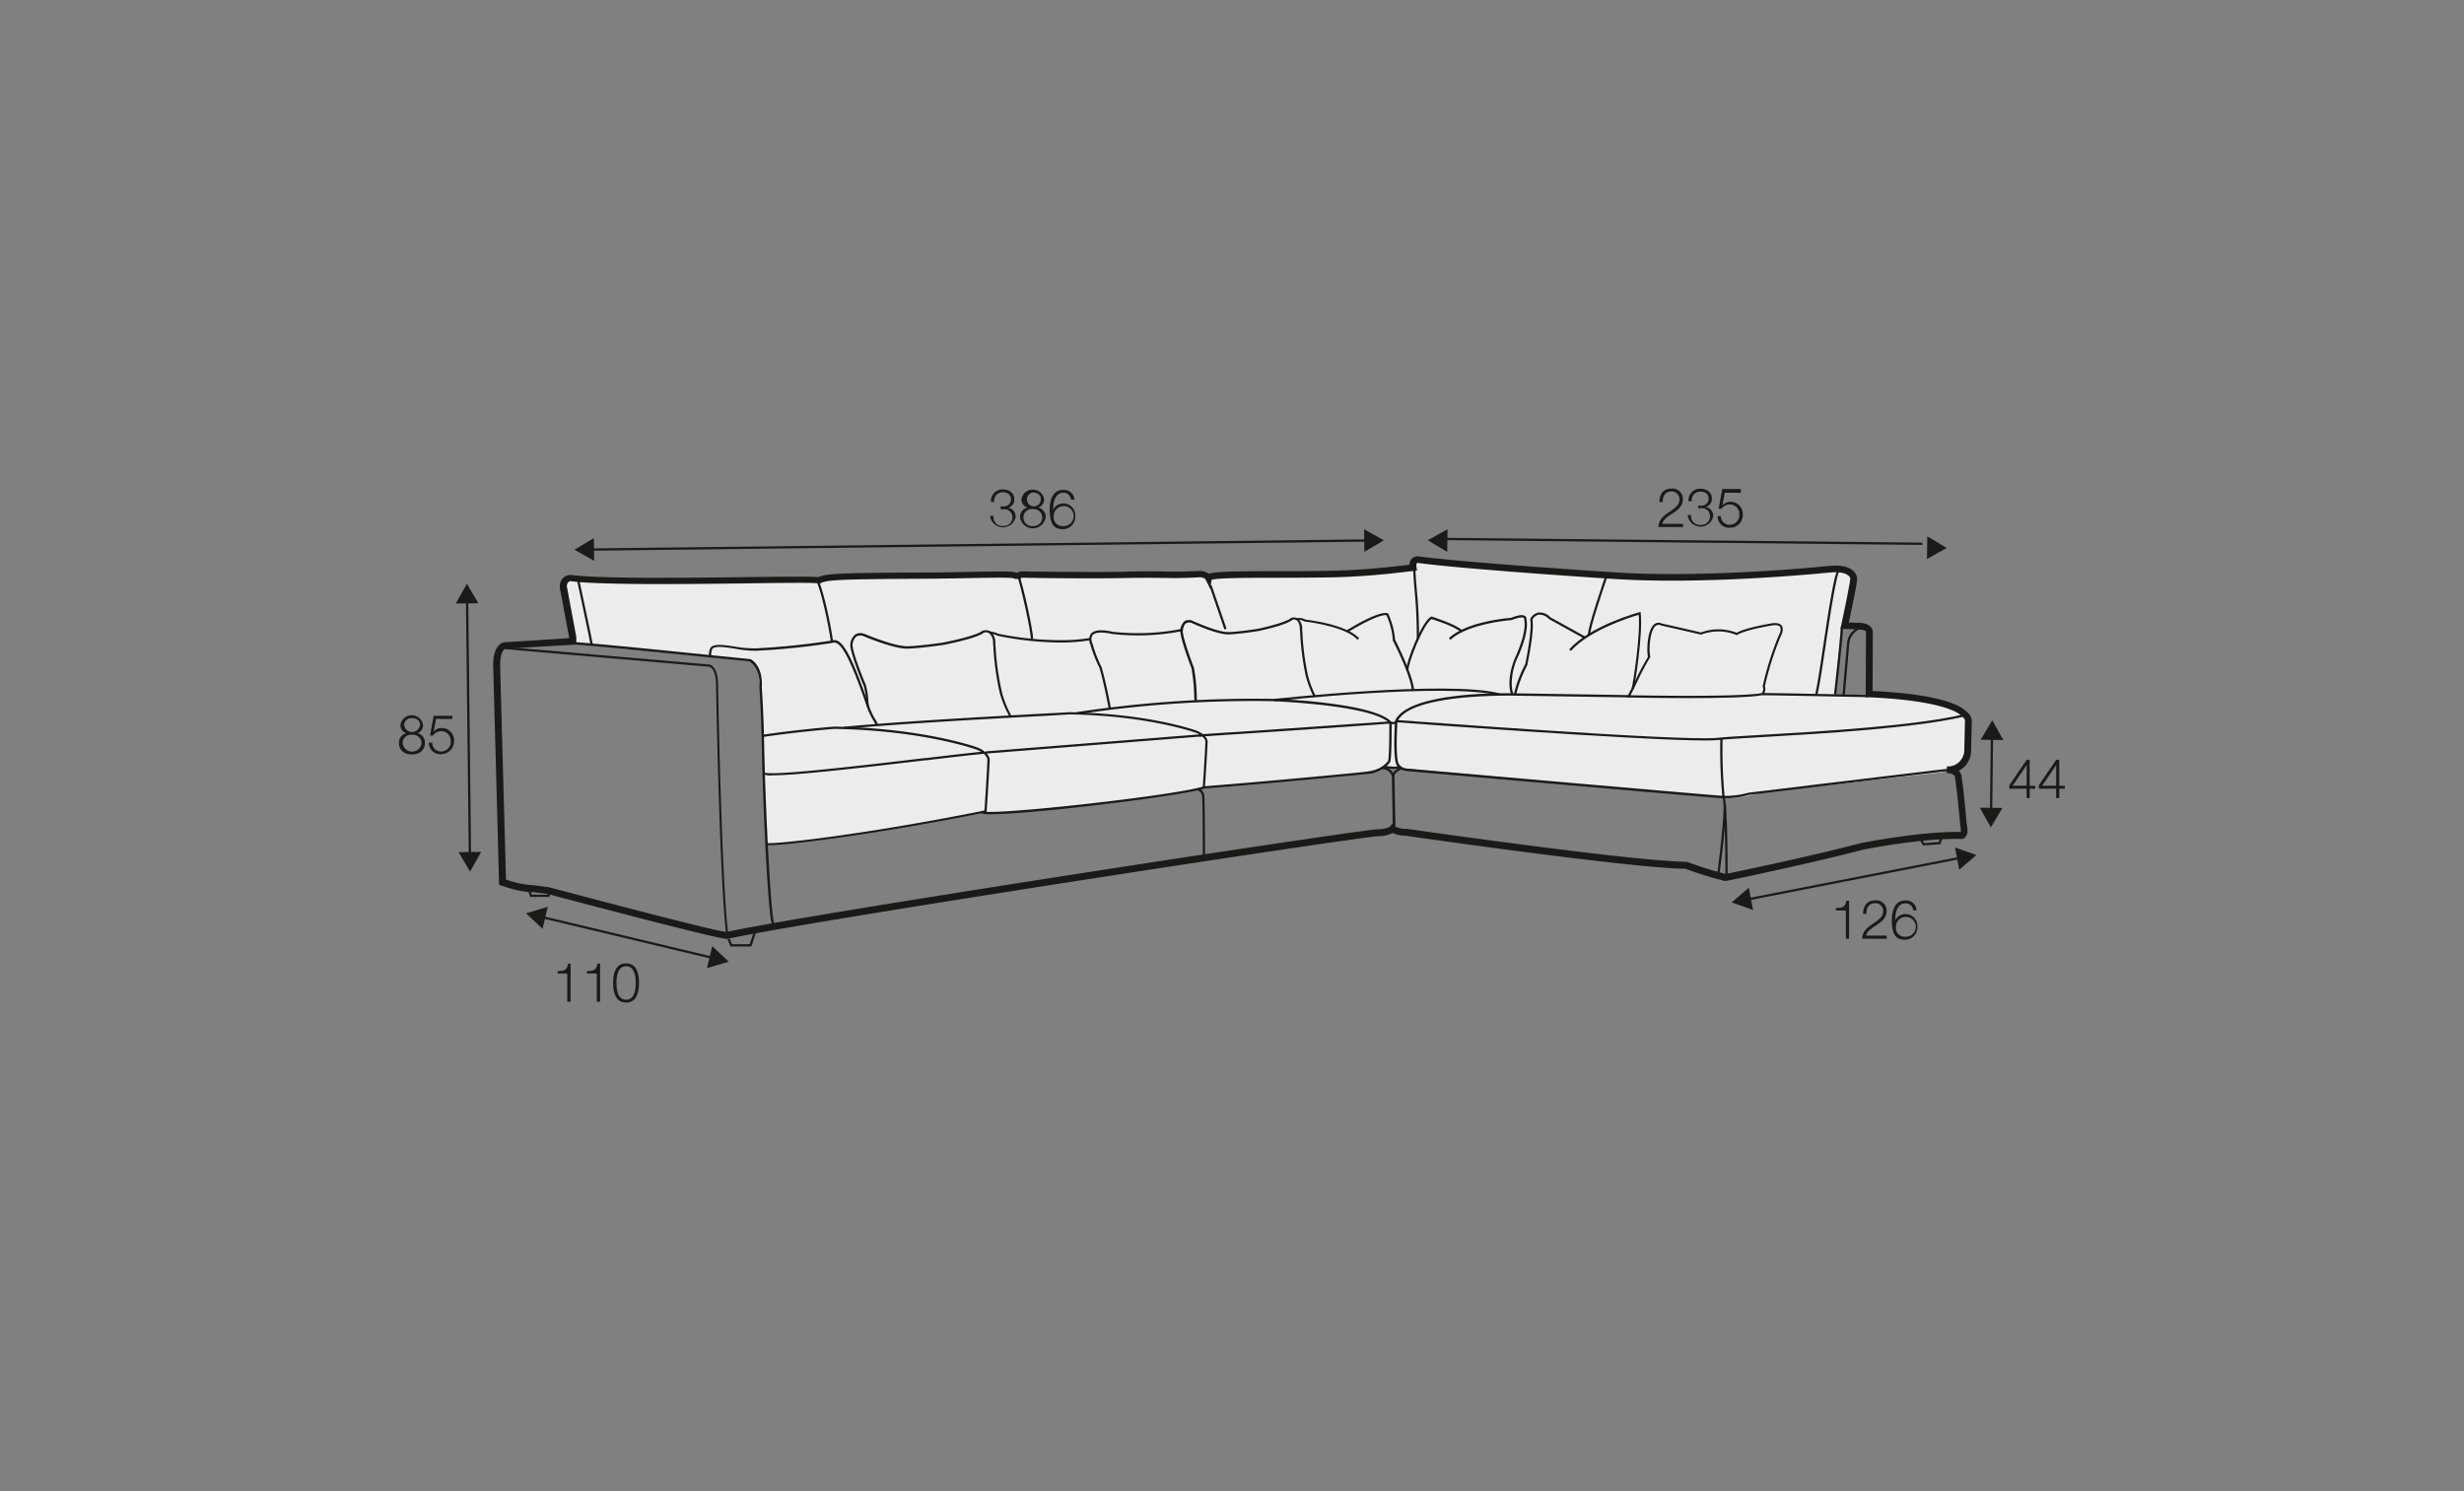 <?xml version="1.0" encoding="UTF-8"?>
<svg xmlns="http://www.w3.org/2000/svg" viewBox="0 0 570 345">
  <rect x="0" y="0" width="570" height="345" fill="#808080" stroke="none"/>
  <defs>
    <style>.cls-1{fill:#ececec;}.cls-2{fill:#1a1a18;}</style>
  </defs>
  <g id="Warstwa_5" data-name="Warstwa 5">
    <path class="cls-1" d="M371.31,133s19,.49,34.94-.38,22.46-2.29,22.57,1.2-2.1,10.89-2.1,10.89l-.9.48-1.3,15.53s15.93.43,16.15.46,13.53.58,14.06,5.19,1.33,9.7-1.23,10.74-4.24,1.55-4.24,1.55l-41.55,4.68s-6.13,1.54-7.22,1.31a25.78,25.78,0,0,0-3.19-.28l-73.13-6.63-1.94-.08-2.71.11s-2.44.5-4,.89-17.41,1.88-17.41,1.88l-19,1.62s-12.28,2.24-18.05,3-25.72,2.6-29.73,3-4.42-.14-4.42-.14l-3.34.66s-22.85,4.1-29.64,5-15.57,1.72-15.78,1.72l-.86,0s-.74-32.07-1.36-36.22-.66-5.86-2.24-6.14-13.37-1.48-13.37-1.48l-28.17-2.66-1.85-12.9s-.65-2.84,2.57-2.5,49.48.47,49.48.47l6.78.55a59.62,59.62,0,0,1,7.86-1c3.15-.07,35.46-.48,35.46-.48l3-.41s16.19.7,16.75.56,25.49-.67,26-.15l.54.51a18.36,18.36,0,0,1,3.46-.51c.61.12,32.71-.37,37-.81s7.29-.79,7.29-.79-.89-2.21,1.7-1.89,25.16,1.91,25.46,1.89S371.31,133,371.31,133Z"></path>
    <path class="cls-2" d="M168.13,217.23l-.12,0c-3.53-.34-39.84-10-41.38-10.41l-3.4-.43c-2.81.12-7.1-1.45-7.29-1.51l-.51-.19v-.55c0-1.55-1.34-50-1.35-50.46.12-5,2.54-5.1,2.82-5.1l14.79-.94-2.09-11.15A3.07,3.07,0,0,1,130,134a2.7,2.7,0,0,1,1.83-1c6.86.92,26.26.69,40.43.53,9.89-.12,15.46-.17,17.06,0,1.67-.79,4.53-1,24.13-1.07,4.13,0,7.86-.09,11-.15,7.33-.14,9.7-.15,10.62.17h.36a2.14,2.14,0,0,1,1.27-.3c3.11.09,9.58.15,17.3.15,2.38,0,4.79,0,7.14-.09,4.86-.1,7-.06,8.66,0,1.87,0,3.22.06,7.27-.12a3.6,3.6,0,0,1,2.55.62c1.5-.49,5.46-.58,15.91-.59,4.12,0,8.6,0,12.87-.11,7.24-.15,13.9-.94,17.1-1.32l.56-.07a2.07,2.07,0,0,1,.59-1.44,2,2,0,0,1,1.69-.47c10.55,1.44,44.62,3.65,45,3.67,21.78,1.45,49.54-1.45,49.82-1.47,2.56-.25,4.41.12,5.51,1.1a2.64,2.64,0,0,1,.94,1.82c0,1.27-1.39,7.65-1.92,10.16l2.16.07c3.35,0,3.39,2,3.39,2.05l-.05,13.73c17.12.82,20.89,3.88,21.6,4.69a3,3,0,0,1,1.35,2.12l-.16,7a5.22,5.22,0,0,1-2.82,4.63l0,.05a2.49,2.49,0,0,1,.67,1.79c.41,2.34,1.12,10.37,1.15,10.71.67,2.62-.79,3.19-.95,3.24l-.13,0h-.14c-9.47-.24-22.75,2.49-22.88,2.51-12.68,3.33-31.4,7.18-31.58,7.21l-.18,0-.17,0a93,93,0,0,1-9.07-2.82c-12.77-.16-62.59-7.34-64.71-7.64a7.09,7.09,0,0,1-3-.64,7.81,7.81,0,0,1-3.47.75c-7.17.57-133.35,19.9-150.47,23.77ZM123.3,204.8l3.63.46c13,3.44,37.85,10,41.11,10.37,17.67-3.94,143.74-23.25,150.6-23.77h.06c.92,0,2.48-.22,2.89-.69l.66-.74.57.81a5,5,0,0,0,2.54.51c.61.08,52.29,7.53,64.73,7.63l.27.05a86.52,86.52,0,0,0,8.84,2.78c1.94-.4,19.35-4,31.37-7.17.18,0,13.37-2.7,23-2.56a3.34,3.34,0,0,0-.1-1.44c0-.2-.76-8.43-1.18-10.9a1.08,1.08,0,0,0-.26-.8,2.12,2.12,0,0,0-1.49-.44h-.16v-1.57h.11a3.81,3.81,0,0,0,3.91-3.78l.16-6.92h0a1.73,1.73,0,0,0-.75-.9l-.23-.24s-2.85-3.37-21.22-4.16l-.76,0,.06-15.23c0-.07-.44-.47-1.85-.47l-4.07-.14.2-.92c.82-3.78,2.05-9.76,2.09-10.76h0a1.4,1.4,0,0,0-.47-.67c-.53-.44-1.7-.92-4.25-.68-.27,0-28.16,2.94-50.09,1.48-.34,0-34.47-2.23-45.11-3.69a.52.52,0,0,0-.35.06c-.09.08-.16.37-.08.89l.12.81-2.09.23c-3.23.39-9.94,1.18-17.25,1.33-4.28.09-8.78.1-12.91.11-6.47,0-13.75,0-15.28.47l-.31,2.1L278.85,134a2.12,2.12,0,0,0-1.61-.42c-4.17.2-5.54.17-7.44.14-1.68,0-3.77-.08-8.59,0-2.36.05-4.78.07-7.17.09-7.74,0-14.23-.07-17.36-.15a.65.65,0,0,0-.38.05l-.22.23-1.34,0-.2-.13c-.62-.23-5-.15-10-.06-3.16.06-6.9.13-11,.15-18.7.1-22.23.25-23.63,1l-.27.15-.29-.07c-.88-.22-8.71-.13-17,0-14.19.17-33.62.39-40.46-.53a1.46,1.46,0,0,0-.56.4,1.64,1.64,0,0,0-.12,1.25l2.11,11.31v1.72l-16.33.94c-.33,0-1.22.76-1.29,3.53,0,1.85,1.23,44.31,1.34,49.89A21.84,21.84,0,0,0,123.3,204.8Z"></path>
    <path class="cls-2" d="M229.25,188.38a7.45,7.45,0,0,1-2.45-.23l.24-.47c2.14,1.13,45-3.66,51.2-5.69.07-1,.39-5.68.62-10.4,0,0,0-1.16-2.2-2.06-.1,0-10.81-3.93-29.18-4.25h0c-.36,0-1.45.11-5,.3-9.88.52-33,1.75-47.22,3.08l-.05-.52c14.23-1.33,37.36-2.56,47.24-3.09,2.54-.13,4.44-.23,4.88-.27h.14c18.47.31,29.25,4.24,29.36,4.28,2.57,1.06,2.54,2.51,2.54,2.57-.26,5.26-.63,10.54-.64,10.59v.17l-.16.06C274.26,184,239.14,188.38,229.25,188.38Z"></path>
    <path class="cls-2" d="M228,174.36l0-.52c14.36-1.14,44.26-3.52,50.24-4l0,.52C272.29,170.85,242.4,173.22,228,174.36Z"></path>
    <path class="cls-2" d="M203.1,167.81l-.51-.12c0-.06-.24-.43-.43-.77a17.41,17.41,0,0,1-1.58-3.28c-4.45-13.06-6.42-15.42-8-14.9A167.76,167.76,0,0,1,175,150.56a25.69,25.69,0,0,1-4.9-.47c-2.24-.35-4.56-.72-5.3,0a3.07,3.07,0,0,0-.27,1.48l0,.28-.52,0v-.27a3,3,0,0,1,.44-1.83c.92-.87,3.16-.52,5.75-.12A24.68,24.68,0,0,0,175,150a168.24,168.24,0,0,0,17.42-1.81c2-.64,4,1.59,8.65,15.24a17.09,17.09,0,0,0,1.53,3.19C203,167.31,203.15,167.58,203.1,167.81Z"></path>
    <path class="cls-2" d="M233.49,165.76a2.52,2.52,0,0,0-.18-.38,24.35,24.35,0,0,1-2-4.94,62.56,62.56,0,0,1-1.5-10.48c0-.53-.07-.9-.09-1.06a2.87,2.87,0,0,0-.86-2.37,1.52,1.52,0,0,0-1.24-.17c-1.7,1.38-9.13,2.8-9.45,2.86-.06,0-5,.74-8.15.85s-9.78-2.69-10.06-2.81a2,2,0,0,0-1.87,0,2.87,2.87,0,0,0-.87,2.09c.21,2.34,3.06,9.1,3.09,9.17a16.51,16.51,0,0,1,.56,3.51,7.68,7.68,0,0,0,.17,1.43l-.51.12a8.77,8.77,0,0,1-.19-1.52,15.17,15.17,0,0,0-.53-3.37c-.11-.25-2.9-6.88-3.11-9.31a3.37,3.37,0,0,1,1.09-2.55,2.49,2.49,0,0,1,2.37-.09c.08,0,6.55,2.78,9.68,2.78h.17c3.1-.1,8-.83,8.07-.84s7.73-1.47,9.24-2.78l.08,0a2.13,2.13,0,0,1,1.75.22,3.29,3.29,0,0,1,1.09,2.76c0,.14.05.52.09,1.06a62,62,0,0,0,1.49,10.39,23.5,23.5,0,0,0,1.92,4.84c.22.44.25.5.23.61l-.52-.1.26,0Z"></path>
    <path class="cls-2" d="M278.51,182.44l0-.52c16.86-1.3,38.52-3.45,38.74-3.48,2.83-.82,3.76-2.25,3.88-2.46.25-1.28.27-6.84.27-8.7-4.08-4.19-26.44-5-26.67-5.05a270.16,270.16,0,0,0-45.75,3.08l-.08-.52a272.12,272.12,0,0,1,45.85-3.09c.94,0,23.07.88,27.11,5.3l.07.08v.1c0,2.27,0,7.7-.29,8.95l0,.06c0,.07-.93,1.8-4.26,2.77C317,179,295.37,181.14,278.51,182.44Z"></path>
    <path class="cls-2" d="M245.43,148.66a74,74,0,0,1-14.57-1.55,6,6,0,0,0-2-.51l0-.53a6.32,6.32,0,0,1,2.08.55,71.59,71.59,0,0,0,16.39,1.47,46.5,46.5,0,0,0,4.78-.47l.07.51a46.15,46.15,0,0,1-4.83.49C246.78,148.64,246.11,148.66,245.43,148.66Z"></path>
    <path class="cls-2" d="M256.48,164c0-.06-1.13-6.14-2.17-9.56A30.13,30.13,0,0,1,252.2,149a2.41,2.41,0,0,1,.13-2.33c.72-.91,2.41-1.09,5-.51a52.43,52.43,0,0,0,15.88-.63l.1.51a52.57,52.57,0,0,1-16.07.63c-3-.65-4.13-.18-4.53.32a2,2,0,0,0,0,1.84,30.69,30.69,0,0,0,2.1,5.47c1.06,3.49,2.19,9.59,2.2,9.66Z"></path>
    <path class="cls-2" d="M283.24,145.63c-1.26-3.69-3.47-10.11-3.47-10.11l.49-.17,3.48,10.11Z"></path>
    <path class="cls-2" d="M294.73,162.23l-.06-.53c.41,0,40.23-4.4,52.35-1.27l-.13.51C334.87,157.83,295.13,162.18,294.73,162.23Z"></path>
    <path class="cls-2" d="M399.14,184.67c-.58,0-1.2,0-1.86-.07-4.48-.31-71.19-6.15-71.86-6.21a3,3,0,0,1-2.42-1.52c-.81-2.21-.31-9.66-.29-10l0-.09c2.82-6.41,22.91-6.44,26.89-6.38l4,.06,23.12.36v.53L353.64,161l-4-.06c-3.93,0-23.63,0-26.38,6,0,.64-.48,7.69.25,9.69a2.44,2.44,0,0,0,2,1.19c.67.06,67.37,5.9,71.85,6.22a19.26,19.26,0,0,0,7.05-.62c.5-.07,44.75-5.42,46.54-5.59l0,.52c-1.77.17-46,5.52-46.46,5.58A17.09,17.09,0,0,1,399.14,184.67Z"></path>
    <path class="cls-2" d="M399.66,202.34h-.52c0-6.69-.18-17-.7-17.8l.45-.28C399.65,185.51,399.67,200.62,399.66,202.34Z"></path>
    <path class="cls-2" d="M397.72,202.6l-.52-.08c0-.09,1.38-9.75,1.55-16h.53C399.1,192.81,397.73,202.5,397.72,202.6Z"></path>
    <path class="cls-2" d="M394.41,171.32c-15.09,0-70.82-4.18-71.43-4.22l0-.52c.66,0,66.14,5,74.25,4.13,2-.21,5.81-.43,10.6-.71,13.3-.77,35.54-2.06,46.79-4.81l.13.51c-11.3,2.76-33.58,4.05-46.89,4.83-4.79.27-8.57.49-10.58.7C396.69,171.29,395.69,171.32,394.41,171.32Z"></path>
    <path class="cls-2" d="M398.45,184.52a120.89,120.89,0,0,1-.49-13.66l.53,0a117.76,117.76,0,0,0,.48,13.58Z"></path>
    <path class="cls-2" d="M277.37,170.43l0-.52c18-1.15,43.8-3,44.06-3l0,.52C321.18,167.46,295.34,169.29,277.37,170.43Z"></path>
    <path class="cls-2" d="M314,148c-2.75-3.15-12.07-4.19-12.16-4.2l-.13-.05a2.74,2.74,0,0,0-1.72-.3L300,143a3.2,3.2,0,0,1,2,.36c.91.1,9.65,1.17,12.43,4.36Z"></path>
    <path class="cls-2" d="M326.6,159.67c-.41-3.8-4.36-11.41-4.4-11.48l0-.12a16.88,16.88,0,0,0-1.49-5.76h-.16c-2,0-6.94,2.84-8.78,4l-.28-.45c.29-.18,7.16-4.5,9.45-4l.13,0,.06.12a18,18,0,0,1,1.6,6.05c.39.77,4,7.85,4.42,11.62Z"></path>
    <path class="cls-2" d="M322.44,177.9a11.73,11.73,0,0,1-2.39-.29l.12-.51s2.45.55,3.49.09l.22.47A3.54,3.54,0,0,1,322.44,177.9Z"></path>
    <path class="cls-2" d="M322.17,191.19,322,179.66a2.19,2.19,0,0,0-2.42-1.66l0-.52a2.74,2.74,0,0,1,3,2.12l.22,11.58Z"></path>
    <path class="cls-2" d="M322.07,179.59c-.18-1.17,1.77-2,2-2.12l.2.49c-.47.19-1.78.9-1.68,1.54Z"></path>
    <path class="cls-2" d="M367.34,146.9c-.11-1.82,4-13.49,4.13-14l.5.18c-1.46,4.16-4.19,12.41-4.11,13.78Z"></path>
    <path class="cls-2" d="M349.61,160.73c-.46-1-.91-3.9.69-8.13,0-.08,3-6.08,2.3-9.22v-.06l0-.06a.31.31,0,0,0-.09-.28c-.12-.11-.68-.37-2.83.49h-.08c-.1,0-10.06.78-14.05,4.56l-.36-.38c4-3.83,13.53-4.64,14.34-4.7,1.74-.69,2.84-.81,3.33-.37a.81.81,0,0,1,.26.73c.7,3.33-2.23,9.24-2.35,9.49-1.58,4.19-1,7-.69,7.69Z"></path>
    <path class="cls-2" d="M325.81,155h-.52c0-1.81,3.46-11,5.7-12.29l.1-.06.11,0c.23.08,5.69,1.79,7.07,3.21l-.37.37c-1.19-1.22-5.95-2.78-6.75-3C329.22,144.51,325.84,153.17,325.81,155Z"></path>
    <path class="cls-2" d="M328.26,147.87l-.52,0a108.9,108.9,0,0,0-.53-11.55c-.38-4.82-.36-4.83-.11-4.94l.31,0-.18.19.22.09c-.05.26.11,2.35.28,4.57A107.43,107.43,0,0,1,328.26,147.87Z"></path>
    <path class="cls-2" d="M424.78,160.72l-.52-.06c0-.13,1.54-13.2,1.6-15.63l.52,0C426.32,147.49,424.84,160.18,424.78,160.72Z"></path>
    <path class="cls-2" d="M432.08,161.3c-.21,0-21.67-.45-24.37-.45v-.52c2.71,0,24.17.45,24.38.45Z"></path>
    <path class="cls-2" d="M420.42,160.73l-.51-.13c.5-2,1.18-6.56,1.9-11.41,1.58-10.57,2.69-17.54,3.73-18.09a.45.45,0,0,1,.39,0l-.22.48h.07c-.88.49-2.42,10.85-3.45,17.71C421.61,154.13,420.92,158.72,420.42,160.73Z"></path>
    <path class="cls-2" d="M390.4,161.51c-6.85,0-13.13-.12-13.65-.13h-.43l.21-.38c.57-1.07,1.14-2.24,1.69-3.37a61.39,61.39,0,0,1,3-5.65c-.31-1.42-.19-6.11,1.39-7.49a1.62,1.62,0,0,1,1.79-.24c2.5.55,8.35,1.91,9.09,2.08a11.56,11.56,0,0,1,8.26.07c1.87-1.14,7.78-2.12,8-2.17,1.22-.2,2,0,2.42.52.64.91-.21,2.44-.25,2.5a70.19,70.19,0,0,0-3.64,11.49,2.12,2.12,0,0,1-.39,2l-.06.07-.09,0C405.21,161.38,397.49,161.51,390.4,161.51Zm-13.21-.65c3.36.06,25.56.43,30.37-.51a1.51,1.51,0,0,0,.22-1.5l0-.08,0-.08a71.1,71.1,0,0,1,3.7-11.68c.22-.39.66-1.44.29-2-.26-.36-.91-.46-1.9-.3-.06,0-6.33,1.06-7.95,2.17l-.13.09-.13-.07a11.07,11.07,0,0,0-8.07-.09l-.07,0-.07,0c-.07,0-6.51-1.5-9.21-2.1a1.13,1.13,0,0,0-1.28.13c-1.4,1.23-1.53,5.88-1.2,7.07l0,.11-.06.1a58.82,58.82,0,0,0-3,5.7C378.2,158.85,377.7,159.89,377.19,160.86Z"></path>
    <path class="cls-2" d="M377.73,159.58l-.15-.07.12-.24h0l-.23-.12c.24-.62,2.09-12.38,1.61-16.91-1.79.52-11.38,3.5-15.68,8.36l-.4-.34c4.84-5.48,15.78-8.49,16.24-8.61l.29-.08,0,.3c.59,4.23-1.3,17.32-1.71,17.62Zm0-.31.12-.23Z"></path>
    <path class="cls-2" d="M350.72,160.76l-.52-.12a29.14,29.14,0,0,1,2.64-7c.13-.62,1.64-7.93,1.15-10.28l0-.08,0-.08a2.87,2.87,0,0,1,1.81-1.47,3.31,3.31,0,0,1,2.82,1.07l8.15,4.5-.25.46-8.21-4.54a2.92,2.92,0,0,0-2.4-1,2.26,2.26,0,0,0-1.4,1.11c.47,2.64-1.11,10.12-1.18,10.44l0,.08A28.62,28.62,0,0,0,350.72,160.76Z"></path>
    <path class="cls-2" d="M426.74,161l-.53,0,1.06-12.07a4.4,4.4,0,0,1,2.6-3.76c.23-.1.79-.29,1.06-.07a.32.32,0,0,1,.12.31l-.52-.09a.19.19,0,0,0,.11.21,1.92,1.92,0,0,0-1.13.42,4.1,4.1,0,0,0-1.72,3Z"></path>
    <polygon class="cls-2" points="444.85 195.61 444.03 194.2 444.49 193.94 445.14 195.06 448.49 194.82 449.01 193.28 449.5 193.44 448.87 195.32 444.85 195.61"></polygon>
    <path class="cls-2" d="M239,147.87h-.53c0-1.91-2.28-12.33-3.26-14.87l.49-.19C236.73,135.46,239,145.87,239,147.87Z"></path>
    <path class="cls-2" d="M322.16,167.55a1.3,1.3,0,0,1-.94-.35l.39-.35-.19.18.19-.18s.42.41,1.33,0l.22.47A2.25,2.25,0,0,1,322.16,167.55Z"></path>
    <path class="cls-2" d="M168,216.28c-1.59-12.82-2.36-57.92-2.37-58.37-.12-2.17-.68-3.06-1.12-3.41a1,1,0,0,0-.71-.26h-.07l-47.81-4.13,0-.53,47.78,4.14a1.57,1.57,0,0,1,1.07.35c.78.61,1.23,1.89,1.33,3.82,0,.46.79,45.54,2.37,58.32Z"></path>
    <path class="cls-2" d="M178.57,213.86c-1-2.65-2.21-31-2.34-41-.1-7.44-.55-13.71-.55-13.77.32-4.51-2-5.89-2.32-6.07-1.08-.09-4.21-.41-8.51-.85-11.34-1.15-34.93-3.56-36-3.25l-.06-.22-.31,0,.08-.22c.35-.33,5.89,0,36.37,3.15,4.37.45,7.53.77,8.55.85l.09,0c.13,0,3,1.45,2.66,6.56,0,0,.46,6.3.56,13.76.13,9.78,1.37,38.31,2.31,40.86Z"></path>
    <path class="cls-2" d="M177.93,195.55a3.61,3.61,0,0,1-.68,0l.11-.51c1.59.34,22-1.81,50.37-7.52.08-1.08.44-6.41.7-11.73,0,0,0-1.33-2.51-2.36-.11,0-12.2-4.44-32.93-4.79-.05,0-7.79.6-16.51,1.87l-.07-.52c8.74-1.27,16.49-1.87,16.56-1.88,20.86.36,33,4.78,33.14,4.83,2.88,1.19,2.85,2.8,2.85,2.87-.3,5.94-.71,11.89-.72,11.95v.2l-.2,0C202.81,193,182.22,195.55,177.93,195.55Z"></path>
    <path class="cls-2" d="M178.78,179.38a4.69,4.69,0,0,1-2.41-.33l.37-.37c1.19,1,23.84-1.71,37.37-3.31l.23,0c6.09-.72,11.36-1.34,13.35-1.49l0,.53c-2,.14-7.24.76-13.33,1.48l-.22,0C195.33,178.12,183.57,179.38,178.78,179.38Z"></path>
    <path class="cls-2" d="M136.61,149.12c-.82-4.22-3.18-15.14-3.21-15.25l.51-.11c0,.11,2.39,11,3.22,15.26Z"></path>
    <polygon class="cls-2" points="173.81 218.98 168.99 218.98 168.3 217.36 168.79 217.15 169.34 218.45 173.43 218.45 174.32 215.78 174.82 215.95 173.81 218.98"></polygon>
    <polygon class="cls-2" points="127.06 207.51 122.64 207.51 122.1 205.85 122.6 205.69 123.02 206.99 126.67 206.99 126.97 206.05 127.47 206.2 127.06 207.51"></polygon>
    <path class="cls-2" d="M192.21,148.52c-.48-3.67-2.19-11.59-3.31-14l.48-.22c1.23,2.7,2.91,10.82,3.35,14.19Z"></path>
    <rect class="cls-2" x="136.64" y="125.83" width="179.72" height="0.53" transform="translate(-1.46 2.66) rotate(-0.67)"></rect>
    <polygon class="cls-2" points="315.56 122.45 320.12 125.01 315.62 127.68 315.56 122.45"></polygon>
    <polygon class="cls-2" points="137.38 124.51 132.88 127.18 137.44 129.75 137.38 124.51"></polygon>
    <rect class="cls-2" x="390.05" y="69.63" width="0.53" height="112.53" transform="matrix(0.01, -1, 1, 0.01, 258.66, 514.3)"></rect>
    <polygon class="cls-2" points="445.84 124.09 450.34 126.78 445.77 129.33 445.84 124.09"></polygon>
    <polygon class="cls-2" points="334.86 122.45 330.29 125 334.79 127.69 334.86 122.45"></polygon>
    <path class="cls-2" d="M389.34,121.93h-5.68c.07-2.62,2.69-3.26,4.15-4.76a2.21,2.21,0,0,0,.71-1.66,1.78,1.78,0,0,0-1.93-1.8c-1.41,0-2,1.15-1.94,2.45h-.78c0-1.81.89-3.12,2.76-3.12a2.41,2.41,0,0,1,2.67,2.48c0,1.47-1.05,2.39-2.17,3.13-.83.58-2.37,1.36-2.58,2.55h4.79Z"></path>
    <path class="cls-2" d="M391.23,119.12a2,2,0,0,0,2.15,2.33,2,2,0,0,0,2.2-2,1.84,1.84,0,0,0-2.06-1.87h-.66V117h.66a1.62,1.62,0,0,0,1.74-1.6c0-1.16-.85-1.66-1.88-1.66a1.93,1.93,0,0,0-2,2.22h-.77a2.67,2.67,0,0,1,2.72-2.89c1.35,0,2.67.68,2.67,2.24a1.9,1.9,0,0,1-1.45,2v0a2.05,2.05,0,0,1,1.77,2.18,3,3,0,0,1-5.91-.32Z"></path>
    <path class="cls-2" d="M398.09,119.41a2,2,0,0,0,2.12,2,2.23,2.23,0,0,0,2.15-2.4,2.19,2.19,0,0,0-2.2-2.3,2.25,2.25,0,0,0-1.92,1h-.67l.84-4.57h4.31V114H399l-.55,2.92,0,0a2.48,2.48,0,0,1,1.82-.82,2.82,2.82,0,0,1,2.89,3,2.94,2.94,0,0,1-3,3,2.67,2.67,0,0,1-2.83-2.71Z"></path>
    <path class="cls-2" d="M229.86,119.37A2,2,0,0,0,232,121.7a2,2,0,0,0,2.2-2,1.84,1.84,0,0,0-2.06-1.87h-.66v-.67h.66a1.61,1.61,0,0,0,1.74-1.6c0-1.15-.85-1.66-1.88-1.66a1.93,1.93,0,0,0-2,2.23h-.77a2.69,2.69,0,0,1,2.72-2.9c1.35,0,2.67.69,2.67,2.25a1.9,1.9,0,0,1-1.45,2v0a2,2,0,0,1,1.77,2.17,3,3,0,0,1-5.91-.31Z"></path>
    <path class="cls-2" d="M240.13,117.43v0a2.14,2.14,0,0,1,1.76,2.26,3,3,0,0,1-5.93,0,2.2,2.2,0,0,1,1.74-2.26v0a1.91,1.91,0,0,1-1.4-1.94,2.65,2.65,0,0,1,5.23,0A1.93,1.93,0,0,1,240.13,117.43Zm1,2.28a2,2,0,0,0-2.19-1.92,1.93,1.93,0,0,0-2.19,1.92,2,2,0,0,0,2.19,2A2,2,0,0,0,241.11,119.71Zm-.35-4.22c0-1-.8-1.54-1.84-1.54a1.61,1.61,0,1,0,1.84,1.54Z"></path>
    <path class="cls-2" d="M247.76,115.59A1.75,1.75,0,0,0,246,114c-2,0-2.38,2.35-2.38,3.94h0a2.57,2.57,0,0,1,2.29-1.46,2.75,2.75,0,0,1,2.84,2.95,2.87,2.87,0,0,1-2.92,3c-2.09,0-3-1.25-3-4.69,0-1,.26-4.4,3.07-4.4a2.4,2.4,0,0,1,2.65,2.31Zm-4,3.84a2,2,0,0,0,2.16,2.27,2.31,2.31,0,1,0-2.16-2.27Z"></path>
    <rect class="cls-2" x="403.83" y="203.05" width="50.13" height="0.52" transform="translate(-31.01 85.94) rotate(-11.05)"></rect>
    <polygon class="cls-2" points="452.26 196.09 457.2 197.82 453.23 201.23 452.26 196.09"></polygon>
    <polygon class="cls-2" points="404.56 205.38 400.59 208.8 405.53 210.53 404.56 205.38"></polygon>
    <path class="cls-2" d="M424.7,210.09c1.35-.06,2.19-.08,2.42-1.7h.63v8.81H427v-6.55H424.7Z"></path>
    <path class="cls-2" d="M436.45,217.2h-5.68c.06-2.62,2.69-3.26,4.15-4.76a2.21,2.21,0,0,0,.71-1.66,1.78,1.78,0,0,0-1.93-1.8c-1.41,0-2,1.15-1.94,2.45H431c0-1.81.89-3.12,2.76-3.12a2.41,2.41,0,0,1,2.67,2.48c0,1.47-1.05,2.39-2.17,3.14-.83.58-2.37,1.36-2.58,2.54h4.79Z"></path>
    <path class="cls-2" d="M442.59,210.61A1.75,1.75,0,0,0,440.8,209c-2,0-2.38,2.34-2.38,3.94h0a2.55,2.55,0,0,1,2.29-1.46,2.75,2.75,0,0,1,2.84,2.94,2.86,2.86,0,0,1-2.92,3c-2.09,0-3-1.25-3-4.69,0-1,.26-4.39,3.07-4.39a2.4,2.4,0,0,1,2.65,2.3Zm-4,3.85a2,2,0,0,0,2.16,2.26,2.3,2.3,0,1,0-2.16-2.26Z"></path>
    <polygon class="cls-2" points="164.84 221.88 125.3 212.43 125.42 211.92 164.96 221.37 164.84 221.88"></polygon>
    <polygon class="cls-2" points="125.5 214.9 121.7 211.3 126.72 209.81 125.5 214.9"></polygon>
    <polygon class="cls-2" points="163.54 223.99 168.56 222.5 164.76 218.9 163.54 223.99"></polygon>
    <path class="cls-2" d="M129,224.66c1.35,0,2.19-.08,2.42-1.7H132v8.81h-.78v-6.54H129Z"></path>
    <path class="cls-2" d="M135.78,224.66c1.35,0,2.19-.08,2.42-1.7h.63v8.81h-.77v-6.54h-2.28Z"></path>
    <path class="cls-2" d="M147.83,227.42c0,2.06-.49,4.54-3,4.54s-3-2.48-3-4.53.49-4.55,3-4.55S147.83,225.37,147.83,227.42Zm-5.22,0c0,1.53.25,3.88,2.22,3.88s2.23-2.35,2.23-3.88-.26-3.87-2.23-3.87S142.61,225.9,142.61,227.42Z"></path>
    <rect class="cls-2" x="452.08" y="178.78" width="17.26" height="0.53" transform="translate(276.28 637.62) rotate(-89.33)"></rect>
    <polygon class="cls-2" points="458.19 171.15 460.87 166.65 463.43 171.21 458.19 171.15"></polygon>
    <polygon class="cls-2" points="457.99 186.87 460.55 191.43 463.23 186.93 457.99 186.87"></polygon>
    <path class="cls-2" d="M464.83,181.66l4-5.86h.7v6h1.29v.67h-1.29v2.19h-.71v-2.19h-4Zm4,.1V177h0l-3.25,4.8Z"></path>
    <path class="cls-2" d="M471.66,181.66l4-5.86h.71v6h1.29v.67h-1.29v2.19h-.72v-2.19h-4Zm4,.1V177h0l-3.25,4.8Z"></path>
    <rect class="cls-2" x="108.11" y="138.84" width="0.53" height="59.05" transform="translate(-1.87 1.22) rotate(-0.64)"></rect>
    <polygon class="cls-2" points="105.44 139.63 108 135.07 110.67 139.58 105.44 139.63"></polygon>
    <polygon class="cls-2" points="106.08 197.15 108.75 201.66 111.31 197.1 106.08 197.15"></polygon>
    <path class="cls-2" d="M96.53,169.64v0a2.14,2.14,0,0,1,1.76,2.25c0,1.78-1.35,2.66-3,2.66s-3-.88-3-2.66a2.21,2.21,0,0,1,1.75-2.25v0a1.9,1.9,0,0,1-1.4-1.94,2.65,2.65,0,0,1,5.23,0A1.93,1.93,0,0,1,96.53,169.64Zm1,2.27A2,2,0,0,0,95.33,170a1.93,1.93,0,0,0-2.19,1.91,2.2,2.2,0,0,0,4.38,0Zm-.36-4.21c0-1-.8-1.54-1.83-1.54a1.65,1.65,0,0,0-1.85,1.54,1.85,1.85,0,0,0,3.68,0Z"></path>
    <path class="cls-2" d="M100,171.87a2,2,0,0,0,2.12,2,2.22,2.22,0,0,0,2.15-2.4,2.18,2.18,0,0,0-2.2-2.29,2.26,2.26,0,0,0-1.92,1h-.67l.84-4.57h4.31v.73h-3.77l-.55,2.92,0,0a2.44,2.44,0,0,1,1.82-.82,2.82,2.82,0,0,1,2.9,3.05,3,3,0,0,1-3,3,2.65,2.65,0,0,1-2.83-2.7Z"></path>
    <path class="cls-2" d="M278.25,198.5c0-.13,0-13-.18-14.33a1.47,1.47,0,0,0-1.12-1.32l.1-.52a2,2,0,0,1,1.54,1.78c.15,1.34.18,13.85.18,14.38Z"></path>
    <path class="cls-2" d="M276.33,162.3c0-.12,0-.44-.07-1.09a42,42,0,0,0-.63-6.61c-.09-.23-2.43-6.28-2.6-8.5a3.17,3.17,0,0,1,1-2.39,2,2,0,0,1,2,0c.07,0,5.47,2.53,8.07,2.53h.14c2.6-.09,6.71-.76,6.75-.76s6.44-1.35,7.69-2.53l.09,0a1.66,1.66,0,0,1,1.45.16,3,3,0,0,1,1,2.57c0,.12.05.47.08,1a61.14,61.14,0,0,0,1.24,9.48,22.67,22.67,0,0,0,1.61,4.42c.18.4.21.45.19.55l-.52-.08.26,0-.26.05a3.63,3.63,0,0,0-.15-.34,23.47,23.47,0,0,1-1.64-4.52,61.4,61.4,0,0,1-1.25-9.56c0-.48-.06-.82-.08-1,0-1.12-.29-1.86-.75-2.17a1.11,1.11,0,0,0-.93-.13c-1.45,1.28-7.65,2.57-7.92,2.62,0,0-4.19.68-6.82.78h-.15c-2.73,0-8.06-2.47-8.29-2.57a1.53,1.53,0,0,0-1.46,0c-.75.51-.76,1.92-.76,1.94.17,2.12,2.56,8.3,2.58,8.36a42.25,42.25,0,0,1,.66,6.74c0,.5,0,.94.06,1Z"></path>
  </g>
</svg>
